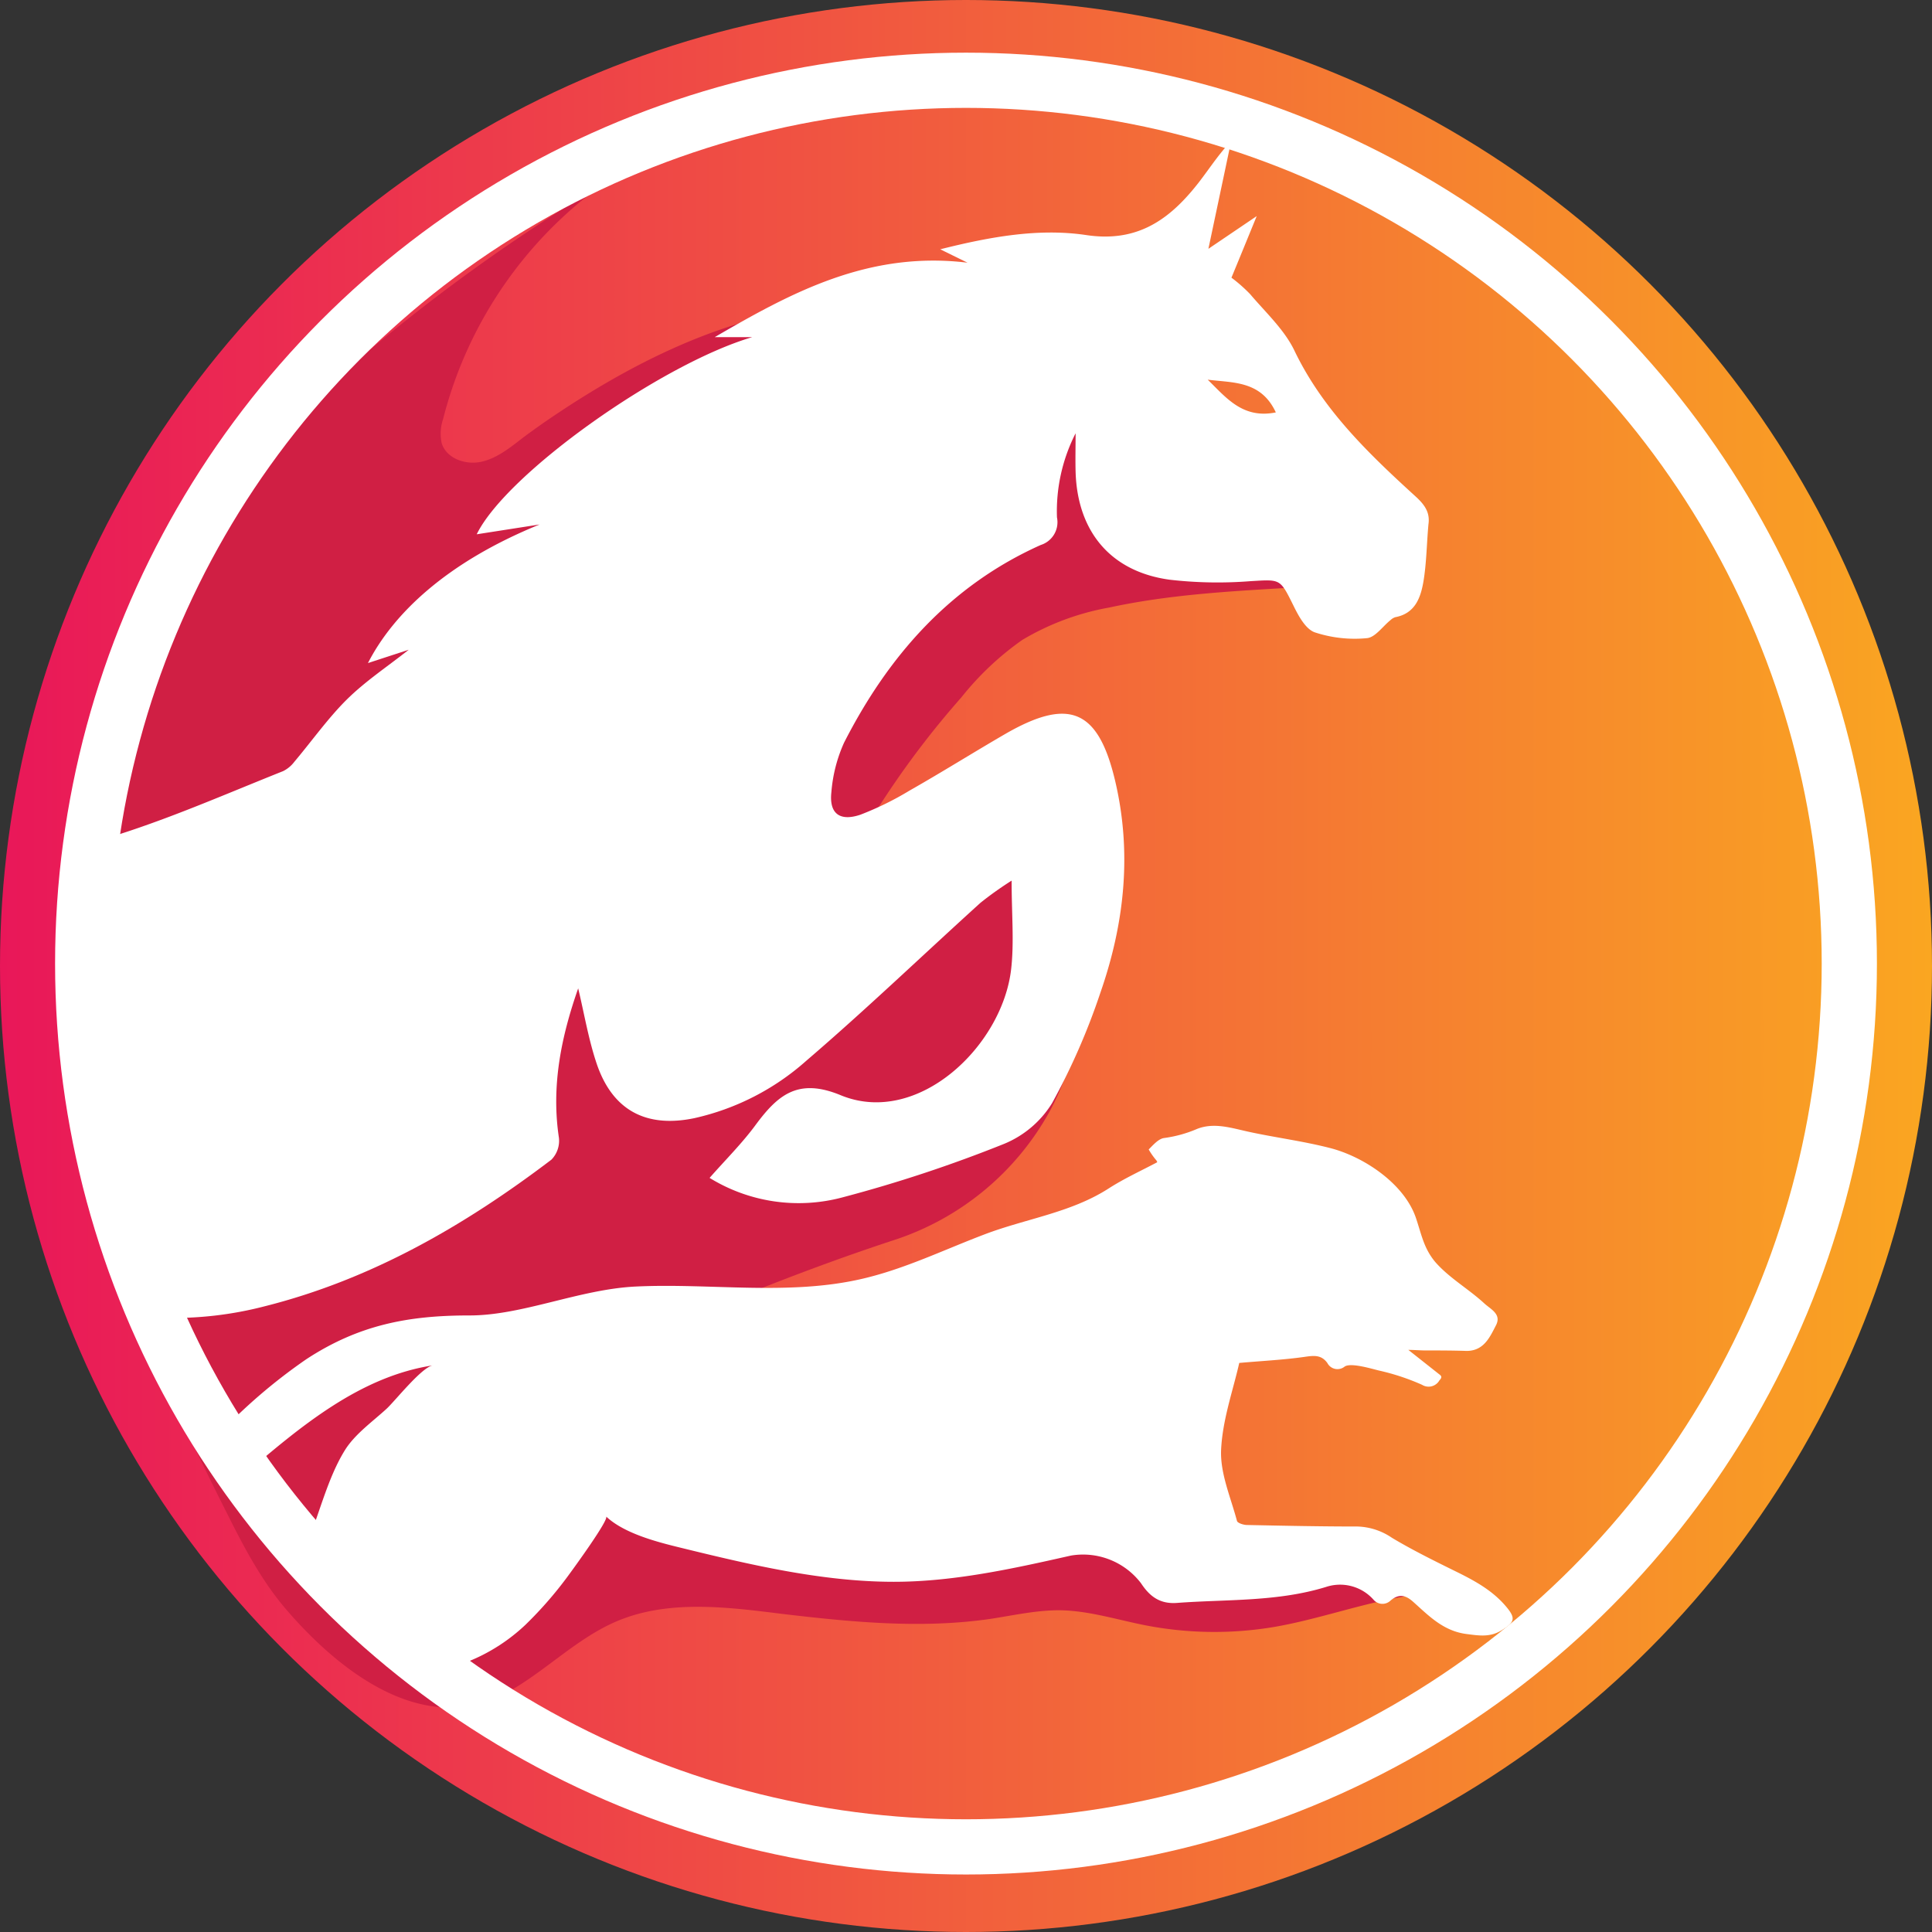 <svg viewBox="0 0 279.92 279.92" xmlns="http://www.w3.org/2000/svg" xmlns:xlink="http://www.w3.org/1999/xlink"><rect x="0" y="0" width="279.92" height="279.92" fill="#333333" stroke="none"/><linearGradient id="a" gradientUnits="userSpaceOnUse" x2="279.92" y1="139.96" y2="139.96"><stop offset="0" stop-color="#e91759"/><stop offset="1" stop-color="#faa621"/></linearGradient><circle cx="139.96" cy="139.96" fill="url(#a)" r="139.96"/><path d="m190 356.2a86.37 86.37 0 0 1 18.44-22.12 265.27 265.27 0 0 1 36.76-26.52 60.2 60.2 0 0 0 -23.33 34.18 6.55 6.55 0 0 0 -.2 3.45c.67 2.22 3.44 3.2 5.71 2.71s4.14-2 6-3.44c1-.75 2-1.47 3-2.17 11.6-8 25-15.05 39.15-16.71 6.66-.77 11.28-.12 16.33 4.07 5.49 4.56 13.58 6.59 20.33 8.65a15.54 15.54 0 0 1 5.31 2.33c1.79 1.43 2.82 3.58 4 5.54a31.51 31.51 0 0 0 13.8 12.28c3.88 1.78 8.78 3.48 9.55 7.68-8.87.52-17.79 1-26.49 2.89a37.29 37.29 0 0 0 -12.57 4.69 42.52 42.52 0 0 0 -8.83 8.33 128.11 128.11 0 0 0 -17.67 25.74 35.6 35.6 0 0 1 24.86-11.31 7.42 7.42 0 0 1 3.77.62c1.94 1.06 2.7 3.41 3.28 5.54 3.54 12.89 5.21 27.09-1.41 39.33a39.86 39.86 0 0 1 -22.61 18.71c-12.21 4-24.18 8.84-36 13.95l56.72-6c3.87-.41 8-.79 11.48.87 9.44 4.47 9 19.12 11.89 27.63a10.64 10.64 0 0 0 2.08 3.95c2.11 2.24 5.54 2.43 8.62 2.67a69.17 69.17 0 0 1 27.39 8.06c-9.17-.62-18 3.34-27 4.9a52.25 52.25 0 0 1 -19-.28c-3.92-.79-7.79-2-11.79-2.12-3.5-.08-7 .73-10.43 1.25-10.02 1.45-20.14.45-30.14-.73-8-1-16.38-2.07-23.8 1-5.85 2.44-10.38 7.22-15.91 10.31-12.11 6.77-24.5-3-32.27-12.1-3.47-4.08-6-8.88-8.39-13.66-8.91-17.63-17.1-35.91-20.38-55.38-4.73-28.12 1.66-57.46 15.77-82 1.37-2.41 2.68-4.66 3.98-6.79z" fill="#d01f44" transform="translate(-157.68 -280.99)"/><path d="m362.78 352.92c-6.83-6.23-13.47-12.59-17.58-21.18-1.45-3-4.16-5.5-6.39-8.13a22.31 22.31 0 0 0 -2.71-2.39c1.24-3 2.32-5.64 3.66-8.92l-7 4.74c1.13-5.35 2.22-10.48 3.3-15.62-2.16 2.29-3.61 4.74-5.41 6.89-4 4.85-8.59 7.81-15.64 6.73-6.81-1-13.76.22-21.1 2.07l3.95 1.94c-14.34-1.74-25.53 4.33-36.63 10.79h5.43c-13.17 3.88-35.58 19.72-39.91 28.56l9.11-1.42c-13.49 5.49-21.2 12.93-24.87 20.08l5.91-1.93c-3.06 2.42-6.3 4.56-9 7.24s-5.05 6-7.58 9a4.58 4.58 0 0 1 -1.63 1.35c-9.26 3.69-18.39 7.77-28 10.42a126.21 126.21 0 0 0 10.73 68.79 52.67 52.67 0 0 0 14.58-1.67c15.48-3.89 29-11.7 41.57-21.25a3.91 3.91 0 0 0 1.09-3.17c-1.14-7.55.35-14.68 2.79-21.65.88 3.67 1.49 7.37 2.67 10.88 2.29 6.81 7.19 9.37 14.14 7.93a36.27 36.27 0 0 0 16.24-8.32c8.62-7.39 16.82-15.26 25.24-22.89a50.22 50.22 0 0 1 4.51-3.21c0 4.9.38 8.91-.07 12.83-1.28 11.17-13.55 22.86-24.7 18.26-6.14-2.54-9.07-.06-12.25 4.21-2 2.74-4.47 5.18-6.74 7.77a24.58 24.58 0 0 0 19.19 2.84 199.56 199.56 0 0 0 23.43-7.75 14.76 14.76 0 0 0 7-5.92 96.88 96.88 0 0 0 7-16c3.46-9.93 4.6-20.12 2.17-30.56s-6.63-12.27-15.83-7c-4.68 2.71-9.26 5.59-14 8.28a44.52 44.52 0 0 1 -7.14 3.5c-3 1-4.53-.21-4.17-3.32a21.49 21.49 0 0 1 1.83-7.12c6.41-12.57 15.35-22.76 28.5-28.65a3.46 3.46 0 0 0 2.35-4 24.84 24.84 0 0 1 2.7-12.18c0 2-.05 3.78 0 5.59.26 8.67 5.1 14.45 13.61 15.62a60.76 60.76 0 0 0 11.76.21c4.32-.25 4.24-.4 6.19 3.54.73 1.49 1.76 3.41 3.1 3.88a18.45 18.45 0 0 0 7.54.84c1.21-.1 2.29-1.71 3.44-2.63a1.76 1.76 0 0 1 .69-.41c2.9-.55 3.68-2.88 4.08-5.24.44-2.7.46-5.46.71-8.19.25-1.71-.5-2.82-1.86-4.06zm-30.12-16.92c3.65.47 7.71.11 9.87 4.74-4.81.98-7.22-2.17-9.87-4.74z" fill="#fff" transform="translate(-157.68 -280.99)"/><circle cx="139.96" cy="139.61" fill="none" r="127.98" stroke="#fff" stroke-miterlimit="10" stroke-width="8"/><g transform="translate(-157.68 -280.99)"><path d="m297.64 293.31a128 128 0 0 0 -108.56 195.77 79.5 79.5 0 0 1 12.92-11.15c7.57-5 14.76-6.39 23.58-6.35 7.72 0 16-3.81 24.2-4.19 10.86-.52 22.18 1.37 32.86-1.14 6.15-1.44 11.83-4.22 17.7-6.44s12.43-3.11 17.89-6.61c2.23-1.44 4.67-2.55 7.07-3.82a1.61 1.61 0 0 0 -.12-.26 9.93 9.93 0 0 1 -1.12-1.59c.66-.67 1.44-1.57 2.26-1.66a18.19 18.19 0 0 0 4.76-1.32c2.45-1 4.92-.14 7.38.4 3.92.86 7.93 1.37 11.82 2.36 4.89 1.23 10.81 5.19 12.5 10.15.81 2.36 1.13 4.44 2.81 6.39 2 2.35 4.84 3.93 7.11 6 .91.83 2.5 1.54 1.69 3.13-.9 1.75-1.76 3.77-4.28 3.74-2-.06-4.07 0-6.11-.07-.77 0-1.54 0-2.32-.08l4.53 3.58a.59.59 0 0 1 .23.27c.06.2-.1.4-.25.55a1.8 1.8 0 0 1 -2.52.66 33 33 0 0 0 -6.21-2.06c-1-.23-4.07-1.19-5-.59a1.65 1.65 0 0 1 -2.52-.52c-.84-1.14-1.82-1.09-3.14-.9-3.09.45-6.24.6-9.62.9-.89 4-2.44 8.26-2.63 12.63-.14 3.39 1.4 6.86 2.3 10.26.08.31.95.58 1.46.59 5.34.11 10.69.2 16 .22a9.34 9.34 0 0 1 5 1.64c2.87 1.76 5.91 3.24 8.94 4.72 2.76 1.35 5.45 2.75 7.5 5.13 1.54 1.79 1.38 2.35-.56 3.55-1.68 1-3.27.77-5.13.53-3.34-.45-5.42-2.61-7.66-4.64-1.11-1-2.06-1.21-3.28-.22a1.69 1.69 0 0 1 -2.49-.11 6.48 6.48 0 0 0 -6.92-1.83c-7.06 2.16-14.34 1.76-21.54 2.3-2.53.19-4-1-5.23-2.86a10.56 10.56 0 0 0 -10.14-4c-8.42 1.9-17 3.77-25.67 3.8-10.46 0-21-2.52-31.14-5-3.36-.82-8-2.05-10.54-4.46.45.42-4.65 7.42-5.17 8.13a56.85 56.85 0 0 1 -6.53 7.59 26.42 26.42 0 0 1 -13.51 6.82 128 128 0 1 0 77.35-229.94z" fill="none"/><path d="m207.68 491.07c1.45-2.31 4-4.1 6-5.94 1.25-1.15 5.22-6.2 6.8-6.3-10.67 1.57-19.32 8.87-27.6 16a128.8 128.8 0 0 0 8.76 11.11c.1-.23.21-.46.3-.68 1.92-4.55 3.14-10.04 5.74-14.19z" fill="none"/><path d="m240.33 508.84c.52-.71 5.62-7.71 5.17-8.13 2.56 2.41 7.18 3.64 10.54 4.46 10.11 2.48 20.68 5 31.14 5 8.67 0 17.25-1.9 25.67-3.8a10.56 10.56 0 0 1 10.14 4c1.24 1.88 2.7 3.05 5.23 2.86 7.2-.54 14.48-.14 21.54-2.3a6.48 6.48 0 0 1 6.92 1.83 1.69 1.69 0 0 0 2.49.11c1.22-1 2.17-.78 3.28.22 2.24 2 4.32 4.19 7.66 4.64 1.86.24 3.45.51 5.13-.53 1.94-1.2 2.1-1.76.56-3.55-2.05-2.38-4.74-3.78-7.5-5.13-3-1.48-6.07-3-8.94-4.72a9.34 9.34 0 0 0 -5-1.64c-5.34 0-10.69-.11-16-.22-.51 0-1.38-.28-1.46-.59-.9-3.4-2.44-6.87-2.3-10.26.19-4.37 1.74-8.67 2.63-12.63 3.38-.3 6.53-.45 9.62-.9 1.32-.19 2.3-.24 3.14.9a1.65 1.65 0 0 0 2.52.52c.94-.6 4 .36 5 .59a33 33 0 0 1 6.21 2.06 1.8 1.8 0 0 0 2.52-.66c.15-.15.31-.35.25-.55a.59.59 0 0 0 -.23-.27l-4.53-3.58c.78 0 1.55.07 2.32.08 2 0 4.08 0 6.11.07 2.52 0 3.38-2 4.28-3.74.81-1.59-.78-2.3-1.69-3.13-2.27-2.1-5.08-3.68-7.11-6-1.68-2-2-4-2.81-6.39-1.69-5-7.61-8.92-12.5-10.15-3.89-1-7.9-1.5-11.82-2.36-2.46-.54-4.93-1.36-7.38-.4a18.19 18.19 0 0 1 -4.76 1.32c-.82.09-1.6 1-2.26 1.66a9.93 9.93 0 0 0 1.12 1.59 1.61 1.61 0 0 1 .12.26c-2.4 1.27-4.84 2.38-7.07 3.82-5.46 3.5-11.9 4.34-17.89 6.61s-11.55 5-17.7 6.44c-10.68 2.51-22 .62-32.86 1.14-8.19.38-16.48 4.22-24.2 4.19-8.82 0-16 1.38-23.58 6.35a79.5 79.5 0 0 0 -12.95 11.15c1.21 1.95 2.48 3.85 3.79 5.72 8.28-7.1 16.93-14.4 27.6-16-1.58.1-5.55 5.15-6.8 6.3-2 1.84-4.54 3.63-6 5.94-2.6 4.15-3.82 9.64-5.75 14.16-.09.22-.2.45-.3.68a129.32 129.32 0 0 0 18.66 17.34 26.42 26.42 0 0 0 13.51-6.82 56.85 56.85 0 0 0 6.52-7.56z" fill="#fff"/></g></svg>